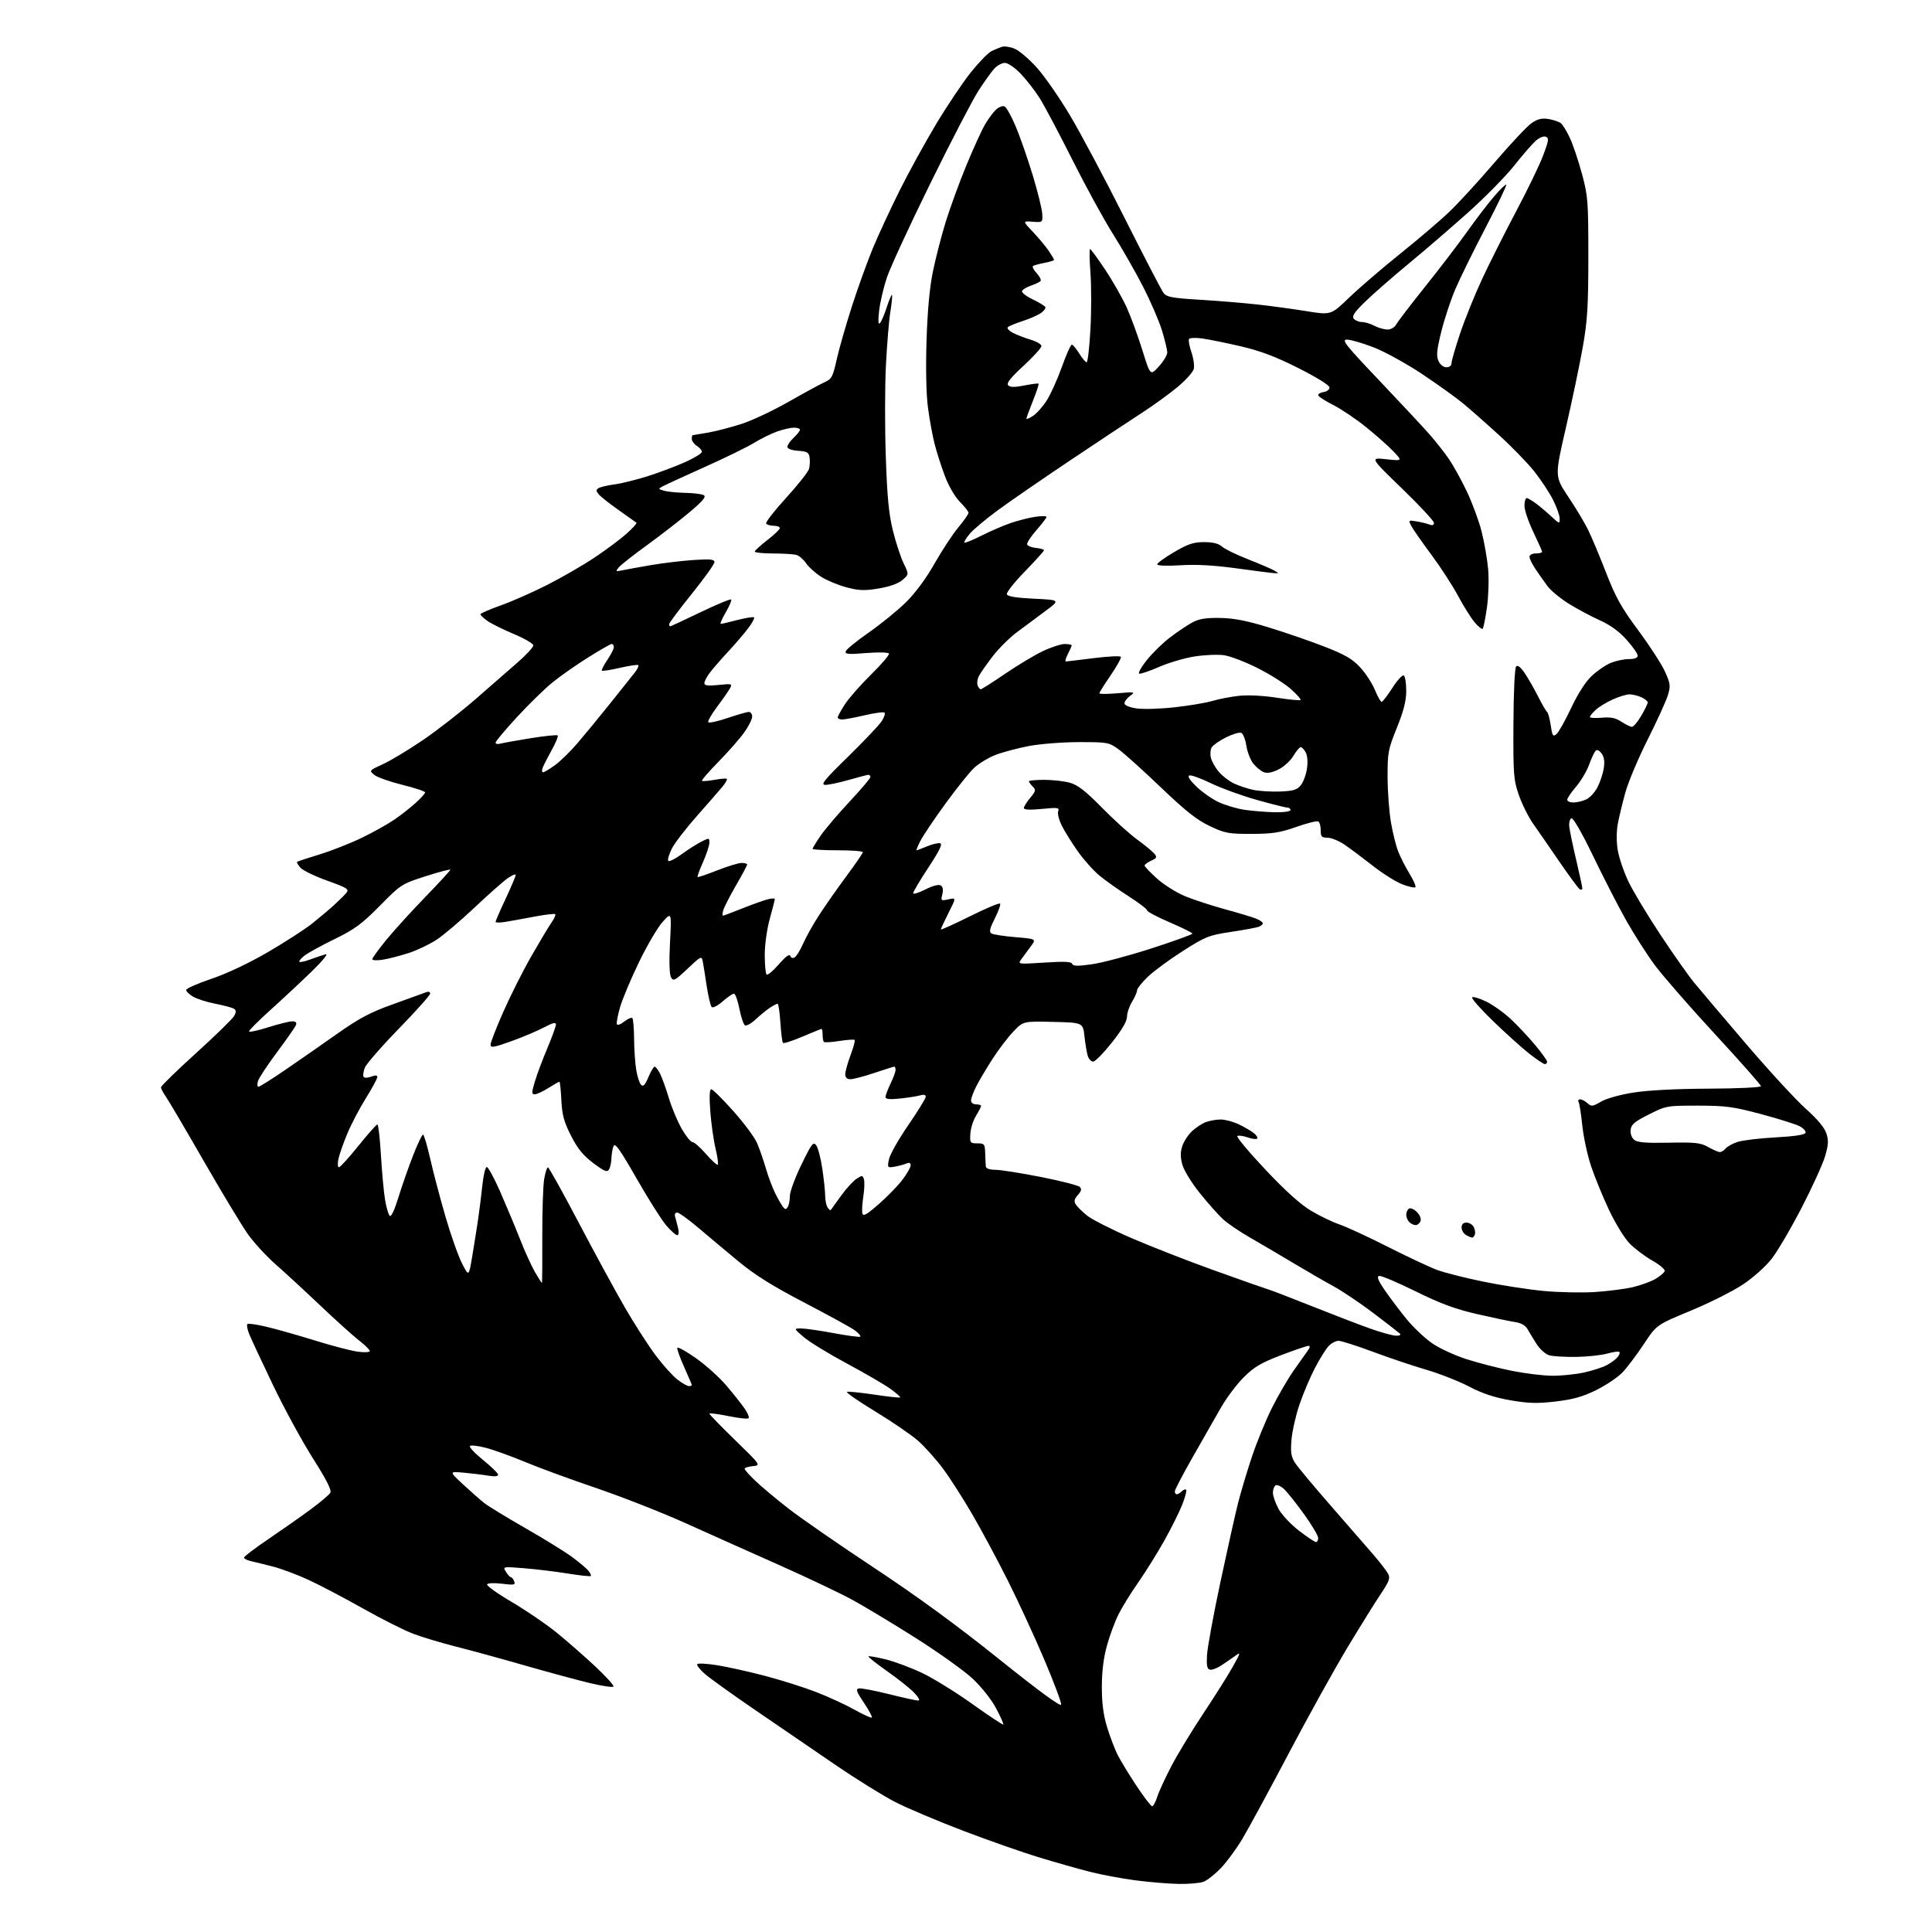 <?xml version="1.0" encoding="UTF-8" standalone="no"?>
<svg 
  version="1.1" 
  xmlns="http://www.w3.org/2000/svg" 
  xmlns:xlink="http://www.w3.org/1999/xlink" 
  xmlns:svg="http://www.w3.org/2000/svg"
  xmlns:rdf="http://www.w3.org/1999/02/22-rdf-syntax-ns#"
  xmlns:cc="http://creativecommons.org/ns#"
  xmlns:dc="http://purl.org/dc/elements/1.1/"
  viewBox="0 0 768 768"
  width="768"
  height="768"
>
<style>svg {background-color: white; }</style>"
<path stroke="none" fill="black" fill-rule="evenodd" d="M468.68,748.89C464.73,748.83 457.00,748.19 451.50,747.48C446.00,746.77 437.75,745.22 433.17,744.05C428.59,742.88 419.59,740.33 413.17,738.38C406.75,736.44 393.18,731.68 383.00,727.81C372.82,723.94 360.61,718.77 355.85,716.33C351.09,713.89 340.29,707.17 331.85,701.40C323.41,695.62 309.18,685.90 300.23,679.79C291.29,673.68 282.29,667.22 280.23,665.44C278.18,663.66 276.81,661.88 277.18,661.50C277.56,661.11 281.16,661.33 285.18,661.97C289.21,662.62 297.67,664.50 303.98,666.15C310.30,667.80 319.44,670.69 324.29,672.56C329.15,674.43 336.04,677.60 339.61,679.60C343.18,681.60 346.32,683.02 346.58,682.76C346.84,682.49 345.42,679.85 343.42,676.89C340.48,672.52 340.10,671.44 341.40,671.18C342.29,671.00 347.64,672.01 353.29,673.43C358.95,674.84 364.21,676.00 364.98,676.00C365.84,676.00 365.25,674.83 363.44,672.92C361.82,671.22 356.97,667.36 352.67,664.34C348.36,661.31 345.01,658.66 345.23,658.44C345.45,658.22 348.52,658.75 352.06,659.62C355.60,660.49 362.14,662.93 366.59,665.05C371.04,667.17 380.02,672.72 386.56,677.40C393.09,682.07 398.61,685.72 398.82,685.52C399.02,685.31 397.73,682.40 395.94,679.04C394.04,675.47 390.13,670.56 386.55,667.22C383.17,664.07 373.00,656.82 363.95,651.09C354.90,645.36 343.54,638.53 338.70,635.89C333.86,633.26 320.81,627.06 309.70,622.12C298.59,617.18 281.85,609.69 272.50,605.47C263.15,601.26 247.18,594.99 237.00,591.53C226.82,588.07 214.06,583.39 208.64,581.12C203.22,578.86 196.25,576.34 193.16,575.54C190.06,574.73 187.20,574.40 186.80,574.80C186.40,575.20 188.75,577.71 192.03,580.36C195.32,583.02 198.00,585.66 198.00,586.23C198.00,586.87 196.58,587.02 194.25,586.62C192.19,586.27 187.80,585.73 184.50,585.43C178.50,584.87 178.50,584.87 184.00,590.00C187.03,592.81 190.85,596.18 192.50,597.48C194.15,598.77 201.52,603.27 208.88,607.48C216.23,611.68 224.56,616.83 227.38,618.91C230.20,620.99 233.13,623.45 233.89,624.37C234.66,625.29 235.09,626.24 234.85,626.48C234.61,626.72 230.52,626.29 225.76,625.51C221.00,624.74 213.21,623.80 208.45,623.41C199.80,622.71 199.80,622.71 201.14,624.85C201.88,626.03 202.77,627.00 203.13,627.00C203.49,627.00 204.07,627.73 204.41,628.62C204.95,630.03 204.35,630.15 199.61,629.56C196.58,629.18 193.94,629.29 193.62,629.80C193.31,630.30 197.70,633.45 203.37,636.78C209.04,640.12 217.01,645.55 221.09,648.84C225.16,652.14 232.10,658.20 236.50,662.31C240.90,666.42 244.21,670.08 243.85,670.45C243.50,670.82 239.34,670.21 234.61,669.08C229.89,667.96 218.25,664.81 208.76,662.09C199.27,659.36 186.86,655.96 181.18,654.53C175.50,653.10 167.91,650.82 164.30,649.46C160.69,648.10 151.66,643.56 144.23,639.36C136.79,635.17 127.06,630.06 122.61,628.01C118.15,625.96 111.80,623.58 108.50,622.73C105.20,621.89 101.26,620.91 99.75,620.58C98.24,620.24 97.00,619.60 97.00,619.16C97.00,618.72 101.39,615.39 106.75,611.77C112.11,608.14 119.65,602.85 123.50,600.00C127.35,597.16 130.87,594.18 131.32,593.38C131.89,592.37 129.75,588.14 124.39,579.71C120.12,572.99 112.96,559.85 108.48,550.50C103.99,541.15 99.74,532.02 99.03,530.22C98.31,528.41 98.00,526.66 98.34,526.33C98.68,525.99 102.22,526.51 106.22,527.48C110.23,528.44 118.90,530.91 125.50,532.96C132.10,535.01 139.64,536.97 142.25,537.32C144.86,537.67 147.00,537.56 147.00,537.06C147.00,536.57 145.09,534.68 142.75,532.87C140.41,531.06 133.50,524.83 127.39,519.04C121.28,513.24 113.29,505.87 109.63,502.66C105.97,499.45 101.00,494.05 98.58,490.66C96.17,487.27 88.25,474.15 80.98,461.50C73.71,448.85 66.92,437.31 65.88,435.85C64.85,434.39 64.00,432.75 64.00,432.22C64.00,431.69 70.29,425.55 77.99,418.58C85.68,411.61 92.48,404.98 93.09,403.83C93.94,402.25 93.90,401.56 92.96,400.97C92.27,400.55 88.96,399.66 85.61,399.01C82.25,398.35 78.26,397.08 76.75,396.19C75.24,395.30 74.00,394.10 74.00,393.53C74.00,392.95 78.56,390.94 84.13,389.06C90.33,386.96 99.03,382.84 106.59,378.43C113.37,374.47 121.24,369.38 124.08,367.13C126.91,364.87 130.87,361.53 132.87,359.71C134.86,357.89 137.07,355.69 137.76,354.84C138.85,353.48 137.87,352.87 130.13,350.10C125.24,348.35 120.44,346.04 119.46,344.95C118.48,343.87 117.86,342.82 118.09,342.61C118.32,342.40 122.33,341.07 127.00,339.65C131.68,338.23 139.24,335.26 143.81,333.04C148.38,330.83 154.21,327.57 156.77,325.81C159.33,324.05 163.13,321.07 165.21,319.19C167.29,317.31 169.00,315.42 169.00,315.00C169.00,314.57 164.93,313.22 159.96,311.99C154.99,310.76 149.96,308.98 148.79,308.03C146.68,306.32 146.71,306.28 152.31,303.72C155.41,302.30 162.58,297.97 168.23,294.11C173.88,290.25 183.22,282.98 189.00,277.95C194.78,272.91 202.31,266.34 205.75,263.33C209.19,260.33 212.00,257.29 212.00,256.57C212.00,255.86 208.51,253.81 204.25,252.03C199.99,250.24 195.26,247.89 193.75,246.82C192.24,245.74 191.00,244.56 191.00,244.18C191.00,243.81 194.61,242.23 199.03,240.67C203.44,239.11 211.76,235.44 217.51,232.52C223.27,229.59 231.71,224.72 236.26,221.69C240.82,218.66 246.56,214.38 249.02,212.19C251.48,209.99 253.28,208.01 253.00,207.79C252.72,207.56 249.55,205.31 245.95,202.78C242.34,200.25 238.77,197.43 238.01,196.51C236.88,195.15 236.86,194.70 237.94,194.04C238.66,193.59 241.49,192.93 244.23,192.56C246.96,192.20 252.87,190.75 257.35,189.33C261.83,187.92 268.54,185.40 272.25,183.75C275.96,182.09 279.00,180.23 279.00,179.61C279.00,178.99 278.10,177.92 277.00,177.23C275.90,176.55 275.00,175.31 275.00,174.49C275.00,173.67 275.14,173.00 275.32,173.00C275.49,173.00 278.30,172.53 281.57,171.95C284.83,171.37 290.88,169.79 295.00,168.44C299.12,167.09 307.51,163.13 313.63,159.63C319.74,156.14 326.13,152.67 327.82,151.92C330.58,150.70 331.07,149.79 332.57,143.03C333.48,138.89 336.21,129.36 338.62,121.85C341.04,114.35 344.83,103.83 347.05,98.49C349.28,93.15 354.05,82.87 357.66,75.64C361.27,68.41 367.82,56.51 372.21,49.18C376.61,41.86 382.82,32.62 386.01,28.65C389.20,24.69 392.86,20.93 394.15,20.31C395.44,19.69 397.31,18.92 398.31,18.60C399.30,18.28 401.57,18.63 403.35,19.37C405.13,20.11 409.07,23.47 412.10,26.82C415.14,30.18 421.09,38.73 425.32,45.83C429.56,52.93 439.33,71.28 447.03,86.62C454.74,101.95 461.71,115.37 462.51,116.43C463.77,118.08 465.86,118.48 476.74,119.14C483.76,119.56 494.00,120.40 499.50,121.00C505.00,121.60 513.90,122.81 519.28,123.68C529.07,125.27 529.07,125.27 536.28,118.33C540.25,114.51 549.31,106.72 556.41,101.02C563.51,95.32 572.29,87.85 575.91,84.41C579.54,80.98 587.67,72.12 594.00,64.73C600.33,57.33 606.96,50.26 608.75,49.01C611.25,47.27 612.84,46.87 615.59,47.32C617.56,47.64 619.77,48.40 620.50,49.00C621.23,49.61 622.82,52.21 624.03,54.79C625.25,57.37 627.40,63.76 628.82,68.99C631.24,77.95 631.39,79.86 631.39,102.00C631.38,121.81 631.03,127.47 629.17,138.03C627.95,144.92 624.94,159.29 622.48,169.97C618.01,189.38 618.01,189.38 623.39,197.44C626.35,201.87 629.89,207.75 631.24,210.50C632.60,213.25 635.82,220.91 638.39,227.53C642.23,237.42 644.51,241.52 651.19,250.51C655.66,256.53 660.43,263.88 661.79,266.84C664.01,271.71 664.13,272.62 663.03,276.29C662.36,278.53 658.75,286.47 655.00,293.93C651.25,301.39 647.25,310.88 646.11,315.01C644.96,319.15 643.61,324.76 643.10,327.48C642.55,330.44 642.53,334.64 643.07,337.91C643.56,340.91 645.48,346.55 647.33,350.44C649.19,354.32 654.89,363.80 659.99,371.50C665.09,379.20 671.11,387.75 673.36,390.50C675.60,393.25 684.95,404.27 694.12,415.00C703.29,425.73 713.96,437.31 717.82,440.74C722.35,444.77 725.25,448.22 725.99,450.48C726.93,453.31 726.84,455.05 725.52,459.56C724.63,462.64 720.43,471.87 716.19,480.07C711.95,488.28 706.57,497.44 704.24,500.42C701.84,503.49 696.87,507.93 692.78,510.64C688.81,513.28 679.48,517.96 672.03,521.05C658.50,526.65 658.50,526.65 653.37,534.41C650.54,538.67 646.72,543.73 644.87,545.65C643.02,547.56 638.35,550.68 634.50,552.59C629.19,555.21 625.31,556.30 618.45,557.11C611.14,557.97 607.69,557.88 600.45,556.64C594.09,555.54 589.33,553.97 584.00,551.19C579.88,549.04 572.23,546.03 567.00,544.50C561.77,542.98 552.23,539.77 545.79,537.37C539.35,534.96 533.18,533.00 532.08,533.00C530.98,533.00 529.19,533.96 528.10,535.13C527.01,536.30 524.56,540.24 522.67,543.88C520.78,547.52 518.03,554.00 516.57,558.29C515.11,562.57 513.68,568.87 513.39,572.29C512.97,577.33 513.23,579.07 514.80,581.50C515.86,583.15 522.23,590.80 528.97,598.50C535.70,606.20 543.33,614.98 545.94,618.00C548.54,621.02 551.17,624.43 551.78,625.58C552.71,627.33 552.26,628.57 548.90,633.58C546.71,636.83 540.72,646.48 535.58,655.00C530.45,663.52 519.97,682.42 512.29,697.00C504.60,711.58 496.33,726.82 493.91,730.89C491.48,734.95 487.60,740.24 485.27,742.65C482.95,745.06 479.88,747.48 478.46,748.02C477.03,748.56 472.64,748.95 468.68,748.89zM457.99,718.00C458.46,718.00 459.38,716.31 460.03,714.25C460.68,712.19 463.22,706.67 465.67,702.00C468.11,697.33 473.85,687.88 478.43,681.00C483.00,674.12 488.24,665.80 490.08,662.50C493.25,656.81 493.29,656.59 490.96,658.27C489.61,659.25 487.15,660.94 485.50,662.03C483.85,663.13 481.82,663.89 481.00,663.72C479.84,663.50 479.57,662.19 479.80,657.96C479.97,654.96 482.36,641.92 485.11,629.00C487.87,616.08 491.03,601.92 492.13,597.54C493.24,593.17 495.73,584.84 497.67,579.04C499.61,573.24 503.19,564.52 505.62,559.66C508.06,554.79 511.95,548.10 514.28,544.78C516.60,541.46 519.12,537.90 519.87,536.87C520.79,535.62 520.87,535.00 520.11,535.00C519.49,535.00 514.60,536.67 509.24,538.71C501.30,541.74 498.56,543.36 494.44,547.46C491.65,550.23 487.57,555.65 485.37,559.50C483.17,563.35 478.14,572.17 474.18,579.11C470.23,586.04 467.00,592.23 467.00,592.86C467.00,593.49 467.36,594.00 467.80,594.00C468.24,594.00 469.13,593.47 469.78,592.82C470.43,592.17 471.22,591.88 471.52,592.19C471.82,592.49 471.12,595.16 469.96,598.12C468.79,601.08 465.57,607.55 462.79,612.50C460.01,617.45 455.38,624.88 452.50,629.00C449.61,633.12 446.08,638.82 444.66,641.66C443.23,644.50 441.14,650.12 440.03,654.14C438.67,659.04 438.00,664.49 438.00,670.62C438.00,677.12 438.61,681.78 440.11,686.64C441.27,690.42 443.13,695.30 444.23,697.50C445.33,699.70 448.68,705.21 451.68,709.75C454.67,714.29 457.51,718.00 457.99,718.00zM421.81,677.61C421.98,676.81 418.93,668.67 415.04,659.53C411.15,650.38 404.64,636.29 400.58,628.20C396.52,620.12 390.22,608.38 386.59,602.12C382.96,595.86 377.70,587.64 374.89,583.85C372.08,580.07 367.58,575.04 364.89,572.68C362.20,570.33 354.51,565.07 347.81,561.01C341.12,556.95 336.11,553.46 336.69,553.27C337.26,553.08 342.18,553.58 347.60,554.39C353.03,555.20 357.63,555.70 357.83,555.50C358.03,555.31 356.31,553.79 354.02,552.13C351.73,550.47 343.93,545.93 336.68,542.04C329.43,538.15 321.70,533.42 319.50,531.52C315.50,528.08 315.50,528.08 318.50,528.08C320.15,528.09 326.00,528.93 331.50,529.96C337.00,530.98 341.72,531.61 341.99,531.34C342.25,531.08 341.35,530.01 339.99,528.96C338.62,527.91 329.62,522.95 320.00,517.94C307.06,511.20 300.16,506.89 293.50,501.38C288.55,497.28 281.35,491.25 277.50,487.98C273.65,484.71 269.91,482.02 269.18,482.01C268.39,482.01 268.07,482.70 268.39,483.75C268.67,484.71 269.20,486.74 269.56,488.25C269.95,489.90 269.80,491.00 269.19,491.00C268.62,491.00 266.65,489.24 264.81,487.09C262.97,484.94 257.67,476.55 253.04,468.45C246.42,456.88 244.46,454.13 243.88,455.61C243.47,456.65 243.10,458.85 243.05,460.50C243.01,462.15 242.56,464.14 242.06,464.93C241.33,466.09 240.14,465.59 235.80,462.31C231.77,459.27 229.57,456.57 226.98,451.45C224.18,445.95 223.45,443.24 223.15,437.32C222.95,433.30 222.60,430.00 222.37,430.00C222.15,430.00 220.18,431.12 218.00,432.50C215.82,433.88 213.38,435.00 212.57,435.00C211.29,435.00 211.29,434.37 212.61,429.96C213.43,427.18 215.65,421.23 217.55,416.74C219.45,412.24 221.00,407.96 221.00,407.22C221.00,406.26 219.64,406.60 216.25,408.41C213.64,409.80 207.79,412.27 203.25,413.90C196.28,416.40 195.00,416.61 195.00,415.27C195.00,414.39 197.31,408.46 200.13,402.09C202.95,395.71 207.96,385.77 211.27,380.00C214.58,374.23 218.17,368.24 219.25,366.69C220.33,365.15 221.00,363.66 220.72,363.39C220.45,363.12 216.69,363.57 212.36,364.39C208.04,365.21 202.81,366.15 200.75,366.49C198.69,366.82 197.00,366.80 197.00,366.44C197.00,366.09 198.80,361.95 201.00,357.26C203.20,352.56 205.00,348.30 205.00,347.79C205.00,347.28 203.54,347.90 201.75,349.16C199.96,350.42 194.02,355.68 188.55,360.85C183.08,366.01 176.33,371.73 173.55,373.56C170.77,375.38 165.80,377.75 162.50,378.83C159.20,379.91 154.59,381.10 152.25,381.48C149.91,381.87 148.00,381.78 148.00,381.28C148.00,380.79 150.57,377.26 153.71,373.44C156.85,369.63 163.82,361.96 169.21,356.41C174.59,350.86 179.00,346.06 179.00,345.75C179.00,345.43 174.61,346.58 169.25,348.30C159.64,351.39 159.37,351.56 150.99,360.06C143.81,367.33 140.99,369.41 132.99,373.31C127.77,375.85 122.38,378.82 121.01,379.90C119.65,380.98 118.75,382.08 119.01,382.34C119.28,382.61 121.30,382.16 123.50,381.34C125.70,380.53 128.40,379.63 129.50,379.33C130.62,379.03 128.16,382.04 123.93,386.15C119.77,390.19 112.46,397.02 107.68,401.32C102.91,405.62 99.00,409.51 99.00,409.96C99.00,410.42 102.39,409.71 106.54,408.39C110.68,407.08 115.01,406.00 116.15,406.00C117.55,406.00 118.03,406.47 117.65,407.47C117.34,408.27 113.97,413.11 110.16,418.22C106.35,423.32 102.92,428.51 102.55,429.75C102.17,430.99 102.26,432.00 102.74,432.00C103.22,432.00 108.09,428.94 113.56,425.19C119.02,421.45 128.34,414.97 134.26,410.79C142.90,404.70 147.25,402.40 156.26,399.19C162.44,396.98 168.29,394.86 169.25,394.48C170.31,394.06 171.00,394.24 171.00,394.95C171.00,395.60 165.38,401.89 158.52,408.94C151.66,415.99 145.58,422.97 145.01,424.46C144.45,425.95 144.23,427.56 144.53,428.05C144.84,428.54 146.13,428.52 147.54,427.99C149.22,427.35 150.00,427.39 150.00,428.14C150.00,428.74 147.94,432.54 145.42,436.58C142.90,440.63 139.57,446.99 138.02,450.72C136.47,454.45 134.90,458.96 134.52,460.75C134.15,462.54 134.24,464.00 134.74,464.00C135.23,464.00 138.71,460.17 142.47,455.50C146.23,450.82 149.62,447.00 150.01,447.00C150.40,447.00 151.03,452.43 151.42,459.07C151.81,465.72 152.54,473.67 153.04,476.75C153.54,479.83 154.38,482.78 154.90,483.30C155.49,483.89 156.80,481.11 158.41,475.87C159.83,471.27 162.45,463.79 164.23,459.25C166.01,454.71 167.77,451.00 168.15,451.00C168.53,451.00 169.83,455.39 171.05,460.75C172.26,466.11 175.00,476.48 177.13,483.79C179.26,491.10 182.21,499.42 183.69,502.29C186.36,507.50 186.36,507.50 187.70,499.50C188.44,495.10 189.48,488.57 190.01,485.00C190.55,481.43 191.32,475.22 191.74,471.22C192.16,467.21 192.95,463.92 193.50,463.90C194.05,463.88 196.44,468.28 198.82,473.68C201.19,479.08 204.73,487.55 206.68,492.50C208.62,497.45 211.34,503.41 212.70,505.75C214.07,508.09 215.29,510.00 215.41,510.00C215.54,510.00 215.61,501.79 215.57,491.75C215.53,481.71 215.87,471.36 216.31,468.75C216.76,466.14 217.43,464.01 217.81,464.03C218.19,464.04 223.64,473.83 229.92,485.78C236.20,497.72 244.45,512.90 248.26,519.50C252.07,526.10 257.61,534.73 260.56,538.67C263.51,542.62 267.45,547.01 269.31,548.42C271.17,549.84 273.21,551.00 273.84,551.00C274.48,551.00 275.00,550.82 275.00,550.59C275.00,550.37 273.64,547.15 271.97,543.43C270.30,539.72 269.07,536.28 269.24,535.79C269.40,535.30 272.70,537.12 276.57,539.84C280.44,542.55 285.86,547.42 288.62,550.64C291.37,553.86 294.66,557.99 295.92,559.81C297.19,561.63 297.92,563.41 297.57,563.77C297.21,564.13 293.56,563.74 289.46,562.90C285.36,562.07 281.99,561.64 281.99,561.94C281.98,562.25 286.59,567.00 292.24,572.49C302.50,582.49 302.50,582.49 299.25,582.81C297.46,582.98 296.00,583.45 296.00,583.86C296.00,584.26 297.91,586.42 300.25,588.65C302.59,590.89 308.55,595.88 313.50,599.73C318.45,603.58 333.75,614.17 347.50,623.25C364.36,634.39 380.48,646.16 397.00,659.41C412.85,672.13 421.61,678.55 421.81,677.61zM523.12,613.00C523.60,613.00 524.00,612.26 524.00,611.36C524.00,610.46 521.48,606.22 518.39,601.93C515.31,597.65 511.74,593.16 510.47,591.97C509.19,590.77 507.66,590.09 507.07,590.45C506.48,590.82 506.00,592.15 506.00,593.40C506.00,594.66 507.01,597.55 508.25,599.82C509.49,602.10 513.14,606.00 516.37,608.48C519.60,610.97 522.64,613.00 523.12,613.00zM617.00,546.88C620.58,546.91 626.20,546.35 629.50,545.63C632.80,544.92 636.88,543.61 638.57,542.73C640.26,541.85 642.24,540.42 642.97,539.54C643.69,538.67 644.04,537.71 643.74,537.41C643.45,537.11 641.24,537.41 638.85,538.08C636.46,538.74 630.90,539.33 626.50,539.39C622.10,539.45 617.31,539.16 615.85,538.75C614.40,538.35 612.15,536.35 610.85,534.32C609.56,532.29 607.92,529.60 607.21,528.35C606.36,526.85 604.67,525.89 602.21,525.53C600.17,525.23 593.37,523.80 587.10,522.36C578.44,520.36 572.60,518.20 562.71,513.32C555.56,509.79 549.06,507.04 548.26,507.20C547.18,507.42 547.77,508.92 550.56,513.00C552.63,516.02 556.54,521.20 559.25,524.50C561.97,527.80 566.56,532.11 569.46,534.09C572.35,536.06 578.52,538.89 583.16,540.36C587.81,541.84 595.86,543.90 601.05,544.94C606.25,545.98 613.42,546.85 617.00,546.88zM554.95,530.96C556.42,530.98 557.02,530.65 556.45,530.11C555.93,529.62 551.25,526.00 546.07,522.06C540.88,518.12 533.68,513.28 530.07,511.30C526.45,509.33 519.23,505.14 514.00,502.01C508.77,498.87 501.12,494.37 497.00,492.02C492.88,489.66 487.98,486.33 486.12,484.62C484.26,482.90 480.11,478.23 476.90,474.22C473.65,470.17 470.58,465.16 469.98,462.91C469.20,460.01 469.19,457.94 469.97,455.60C470.56,453.80 472.27,451.16 473.77,449.73C475.27,448.30 477.77,446.65 479.32,446.06C480.86,445.48 483.56,445.01 485.32,445.02C487.07,445.03 490.30,445.91 492.50,446.97C494.70,448.02 497.37,449.59 498.43,450.43C499.49,451.28 500.07,452.26 499.73,452.61C499.38,452.95 497.68,452.73 495.94,452.13C494.19,451.52 492.36,451.28 491.87,451.58C491.37,451.89 496.36,457.87 502.95,464.87C511.04,473.46 516.98,478.81 521.22,481.33C524.67,483.38 529.75,485.82 532.50,486.75C535.25,487.68 543.89,491.68 551.69,495.63C559.50,499.58 568.27,503.70 571.19,504.79C574.11,505.88 582.32,507.97 589.44,509.43C596.56,510.90 607.36,512.57 613.44,513.16C619.52,513.74 628.77,513.94 634.00,513.60C639.23,513.26 646.04,512.38 649.14,511.65C652.24,510.91 656.25,509.45 658.06,508.40C659.86,507.34 661.52,505.94 661.74,505.29C661.96,504.63 659.74,502.74 656.81,501.09C653.88,499.44 649.83,496.38 647.79,494.29C645.76,492.21 642.08,486.23 639.62,481.00C637.15,475.77 633.94,467.94 632.49,463.59C631.03,459.24 629.46,451.93 628.98,447.35C628.51,442.76 627.84,438.56 627.50,438.00C627.16,437.45 627.44,437.00 628.11,437.00C628.79,437.00 630.11,437.69 631.05,438.54C632.59,439.94 633.09,439.88 636.39,437.94C638.47,436.70 643.96,435.16 649.26,434.32C655.04,433.40 666.27,432.81 679.25,432.76C690.83,432.71 700.00,432.27 700.00,431.77C700.00,431.27 691.82,422.01 681.82,411.18C671.82,400.36 661.04,387.99 657.85,383.71C654.67,379.42 649.50,371.34 646.37,365.76C643.23,360.18 637.34,348.70 633.27,340.25C628.90,331.19 625.38,325.04 624.68,325.28C624.03,325.50 623.64,326.98 623.81,328.59C623.98,330.19 625.22,336.15 626.56,341.83C627.90,347.51 629.00,352.60 629.00,353.14C629.00,353.68 628.54,353.83 627.97,353.48C627.40,353.13 623.81,348.27 619.98,342.67C616.14,337.08 611.44,330.26 609.51,327.53C607.59,324.80 605.00,319.62 603.76,316.03C601.67,309.98 601.51,307.90 601.61,287.69C601.67,274.93 602.13,265.47 602.70,264.90C603.34,264.26 604.56,265.25 606.22,267.76C607.62,269.87 610.00,274.05 611.51,277.05C613.03,280.05 614.59,282.73 614.99,283.00C615.39,283.27 616.04,285.67 616.43,288.31C617.06,292.55 617.33,292.97 618.72,291.82C619.58,291.10 622.19,286.46 624.52,281.51C627.11,275.98 630.24,271.07 632.62,268.80C634.76,266.76 638.17,264.40 640.22,263.55C642.26,262.70 645.53,262.00 647.47,262.00C649.82,262.00 651.00,261.53 651.00,260.61C651.00,259.84 649.00,256.99 646.55,254.27C643.56,250.94 640.03,248.39 635.80,246.50C632.34,244.95 626.79,241.98 623.48,239.90C620.17,237.81 616.44,234.73 615.20,233.05C613.95,231.37 611.82,228.36 610.47,226.36C609.11,224.36 608.00,222.11 608.00,221.36C608.00,220.58 609.06,220.00 610.50,220.00C611.88,220.00 613.00,219.71 613.00,219.35C613.00,219.00 611.42,215.44 609.50,211.43C607.58,207.43 606.00,202.77 606.00,201.08C606.00,199.39 606.39,198.00 606.87,198.00C607.34,198.00 609.03,198.98 610.62,200.17C612.20,201.36 614.96,203.70 616.75,205.36C619.87,208.27 620.00,208.30 620.00,206.16C620.00,204.94 618.82,201.59 617.37,198.72C615.92,195.85 612.57,190.76 609.91,187.41C607.26,184.07 600.91,177.52 595.79,172.87C590.68,168.21 584.25,162.55 581.50,160.28C578.75,158.01 571.43,152.77 565.24,148.64C559.05,144.52 550.40,139.76 546.02,138.07C541.65,136.38 536.89,135.00 535.45,135.00C533.15,135.00 534.71,136.98 548.28,151.25C556.77,160.19 565.76,169.82 568.25,172.66C570.74,175.50 574.20,179.88 575.93,182.40C577.66,184.92 580.86,190.70 583.03,195.24C585.20,199.78 587.87,206.99 588.95,211.25C590.03,215.51 591.21,222.26 591.56,226.25C591.91,230.24 591.70,237.07 591.09,241.43C590.47,245.79 589.71,249.62 589.39,249.93C589.07,250.24 587.61,249.07 586.15,247.33C584.69,245.59 581.74,240.87 579.58,236.83C577.43,232.80 572.66,225.45 568.98,220.50C565.30,215.55 561.72,210.42 561.03,209.10C559.80,206.76 559.85,206.71 563.13,207.27C564.99,207.58 567.29,208.14 568.25,208.52C569.39,208.97 570.01,208.74 570.02,207.86C570.03,207.11 564.31,200.95 557.30,194.18C544.55,181.85 544.55,181.85 551.03,182.55C557.50,183.25 557.50,183.25 554.00,179.53C552.08,177.49 547.19,173.14 543.14,169.87C539.09,166.59 533.13,162.58 529.89,160.94C526.65,159.31 524.00,157.56 524.00,157.06C524.00,156.55 525.01,156.00 526.25,155.82C527.49,155.64 528.50,154.84 528.50,154.03C528.50,153.15 523.53,150.06 516.17,146.35C507.04,141.75 501.08,139.49 493.17,137.65C487.30,136.29 480.40,134.89 477.84,134.54C475.27,134.19 472.94,134.29 472.64,134.77C472.35,135.25 472.79,137.60 473.61,140.01C474.44,142.41 474.86,145.41 474.55,146.66C474.23,147.92 471.31,151.17 468.05,153.88C464.79,156.60 458.40,161.22 453.85,164.16C449.30,167.10 436.57,175.54 425.54,182.92C414.52,190.30 401.59,199.21 396.81,202.71C392.02,206.21 386.94,210.47 385.52,212.16C384.09,213.86 383.12,215.45 383.36,215.69C383.60,215.93 386.65,214.69 390.14,212.93C393.64,211.17 398.84,208.92 401.71,207.93C404.58,206.94 408.97,205.83 411.46,205.45C413.96,205.08 416.00,205.09 416.00,205.48C416.00,205.87 414.19,208.25 411.97,210.77C409.76,213.28 408.11,215.83 408.30,216.42C408.49,217.01 410.08,217.64 411.83,217.81C413.57,217.99 415.00,218.40 415.00,218.74C415.00,219.08 411.58,222.87 407.41,227.16C403.23,231.45 400.01,235.53 400.24,236.23C400.53,237.10 403.90,237.66 411.08,238.00C421.50,238.50 421.50,238.50 415.50,242.94C412.20,245.38 407.10,249.18 404.16,251.38C401.23,253.58 396.91,257.88 394.57,260.94C392.22,264.00 389.79,267.48 389.16,268.68C388.52,269.88 388.28,271.56 388.61,272.43C388.94,273.29 389.51,274.00 389.87,274.00C390.22,274.00 394.56,271.24 399.51,267.86C404.45,264.48 411.20,260.43 414.50,258.86C417.80,257.29 421.74,256.00 423.25,256.00C424.76,256.00 426.00,256.25 426.00,256.55C426.00,256.85 425.31,258.43 424.47,260.05C423.64,261.67 423.30,262.98 423.72,262.95C424.15,262.93 429.13,262.33 434.79,261.62C440.46,260.91 445.30,260.67 445.56,261.09C445.81,261.50 443.99,264.81 441.51,268.43C439.03,272.05 437.00,275.29 437.00,275.61C437.00,275.94 440.26,275.92 444.25,275.58C451.15,274.99 451.39,275.04 449.25,276.60C448.01,277.50 447.00,278.84 447.00,279.56C447.00,280.36 448.85,281.16 451.75,281.60C454.36,282.00 461.23,281.80 467.00,281.15C472.77,280.51 479.52,279.37 482.00,278.62C484.48,277.87 489.20,276.96 492.50,276.60C496.05,276.22 502.17,276.52 507.50,277.34C512.45,278.11 516.73,278.52 517.00,278.27C517.27,278.01 515.52,276.04 513.10,273.88C510.68,271.73 504.73,267.98 499.88,265.55C495.03,263.12 489.07,260.83 486.65,260.47C484.22,260.11 478.96,260.32 474.96,260.94C470.96,261.56 464.58,263.43 460.78,265.10C456.98,266.76 453.42,267.97 452.86,267.79C452.31,267.60 453.67,265.16 455.90,262.37C458.13,259.57 462.32,255.49 465.23,253.29C468.13,251.10 472.08,248.45 474.01,247.41C476.63,245.99 479.37,245.55 485.00,245.65C490.55,245.74 495.62,246.73 504.50,249.46C511.10,251.49 521.07,254.93 526.66,257.11C534.72,260.26 537.62,261.95 540.71,265.31C542.86,267.63 545.48,271.66 546.55,274.26C547.62,276.86 548.82,278.99 549.22,279.00C549.61,279.00 551.54,276.50 553.49,273.45C555.44,270.40 557.48,268.18 558.02,268.51C558.56,268.84 559.00,271.58 559.00,274.60C559.00,278.60 558.00,282.55 555.28,289.29C551.79,297.93 551.56,299.15 551.59,309.00C551.61,314.77 552.22,322.88 552.94,327.00C553.65,331.12 554.95,336.30 555.81,338.50C556.67,340.70 558.69,344.66 560.30,347.30C561.92,349.94 562.97,352.37 562.64,352.69C562.31,353.02 559.98,352.50 557.45,351.53C554.92,350.57 549.62,347.24 545.68,344.14C541.73,341.04 536.68,337.26 534.45,335.75C532.22,334.24 529.18,333.00 527.70,333.00C525.38,333.00 525.00,332.59 525.00,330.06C525.00,328.44 524.58,326.86 524.06,326.54C523.55,326.22 519.61,327.20 515.31,328.71C508.82,331.00 505.82,331.47 497.50,331.48C488.34,331.50 486.94,331.24 480.86,328.36C475.77,325.94 471.25,322.36 461.46,313.00C454.44,306.28 446.89,299.49 444.70,297.90C440.83,295.09 440.32,295.00 428.96,295.00C422.50,295.00 413.52,295.70 408.99,296.56C404.47,297.42 398.46,299.03 395.63,300.13C392.81,301.24 388.99,303.57 387.15,305.32C385.31,307.07 380.20,313.45 375.80,319.50C371.40,325.55 366.93,332.19 365.88,334.25C364.82,336.31 364.14,338.00 364.36,338.00C364.58,338.00 366.43,337.30 368.48,336.45C370.52,335.59 372.87,335.03 373.69,335.20C374.79,335.42 373.57,337.97 369.10,344.78C365.74,349.88 363.00,354.50 363.00,355.04C363.00,355.59 365.17,354.94 367.82,353.59C370.75,352.11 373.15,351.47 373.95,351.97C374.82,352.51 375.04,353.70 374.59,355.48C373.95,358.07 374.05,358.15 377.02,357.50C380.12,356.81 380.12,356.81 377.06,362.88C375.38,366.21 374.00,369.18 374.00,369.47C374.00,369.75 379.16,367.42 385.46,364.29C391.76,361.15 397.19,358.86 397.53,359.19C397.86,359.53 396.94,362.16 395.48,365.04C393.44,369.07 393.12,370.46 394.10,371.06C394.80,371.50 399.11,372.16 403.67,372.54C411.97,373.23 411.97,373.23 409.73,376.22C408.51,377.86 406.83,380.13 406.02,381.26C404.54,383.32 404.57,383.32 415.18,382.64C423.10,382.12 425.92,382.26 426.22,383.15C426.53,384.08 428.36,384.11 434.06,383.31C438.15,382.73 448.81,379.89 457.75,377.00C466.69,374.11 473.99,371.47 473.98,371.12C473.96,370.78 469.91,368.77 464.98,366.65C460.04,364.53 456.00,362.39 456.00,361.89C456.00,361.39 452.74,358.90 448.75,356.35C444.76,353.80 439.55,350.11 437.16,348.16C434.78,346.21 430.90,341.89 428.54,338.56C426.18,335.23 423.29,330.61 422.13,328.31C420.97,326.00 420.30,323.38 420.64,322.48C421.20,321.03 420.49,320.93 414.14,321.56C409.36,322.03 407.00,321.91 407.00,321.21C407.00,320.63 408.13,318.81 409.52,317.16C411.76,314.49 411.87,314.01 410.52,312.66C409.68,311.82 409.00,310.89 409.00,310.57C409.00,310.26 411.76,310.00 415.13,310.00C418.51,310.00 423.12,310.53 425.38,311.18C428.47,312.06 431.62,314.51 438.00,321.02C442.68,325.79 448.98,331.50 452.00,333.70C455.03,335.90 458.11,338.43 458.85,339.32C460.03,340.74 459.86,341.11 457.60,342.14C456.17,342.79 455.00,343.66 455.00,344.07C455.00,344.48 457.24,346.82 459.97,349.28C462.70,351.74 467.76,354.90 471.22,356.31C474.67,357.72 481.77,360.03 487.00,361.46C492.23,362.88 497.74,364.54 499.25,365.14C500.76,365.75 502.00,366.59 502.00,367.01C502.00,367.44 501.27,368.07 500.37,368.41C499.47,368.76 494.50,369.67 489.32,370.45C480.54,371.77 479.25,372.28 470.20,378.04C464.87,381.43 458.59,386.06 456.25,388.31C453.91,390.57 452.00,392.99 452.00,393.68C452.00,394.38 451.10,396.43 450.00,398.23C448.91,400.03 448.01,402.71 448.00,404.18C448.00,405.96 445.96,409.44 441.99,414.43C438.68,418.60 435.34,422.00 434.56,422.00C433.77,422.00 432.81,420.99 432.41,419.75C432.02,418.51 431.43,415.02 431.10,412.00C430.50,406.50 430.50,406.50 418.63,406.22C406.75,405.93 406.75,405.93 402.77,410.12C400.58,412.42 396.85,417.34 394.47,421.04C392.09,424.75 389.21,429.62 388.07,431.85C386.93,434.09 386.00,436.61 386.00,437.46C386.00,438.33 386.87,439.00 388.00,439.00C389.10,439.00 390.00,439.28 390.00,439.63C390.00,439.98 389.09,441.73 387.98,443.53C386.87,445.32 385.86,448.53 385.73,450.65C385.51,454.31 385.65,454.50 388.50,454.50C391.31,454.50 391.51,454.75 391.63,458.50C391.70,460.70 391.81,463.06 391.88,463.75C391.95,464.50 393.49,465.01 395.75,465.02C397.81,465.03 405.93,466.32 413.80,467.87C421.66,469.42 428.60,471.20 429.22,471.82C430.06,472.66 429.87,473.49 428.47,475.03C427.05,476.61 426.84,477.52 427.62,478.76C428.19,479.67 430.21,481.66 432.10,483.19C433.99,484.72 441.83,488.71 449.52,492.05C457.21,495.38 472.05,501.19 482.50,504.94C492.95,508.70 502.62,512.10 504.00,512.51C505.38,512.91 513.25,515.94 521.50,519.23C529.75,522.52 540.10,526.50 544.50,528.07C548.90,529.64 553.60,530.94 554.95,530.96zM585.17,491.97C584.80,491.95 583.71,491.48 582.75,490.92C581.79,490.36 581.00,489.02 581.00,487.95C581.00,486.68 581.68,486.00 582.96,486.00C584.05,486.00 585.33,486.79 585.83,487.75C586.32,488.71 586.53,490.06 586.28,490.75C586.04,491.44 585.53,491.99 585.17,491.97zM562.73,487.00C562.00,487.00 560.86,486.46 560.20,485.80C559.54,485.14 559.00,483.82 559.00,482.86C559.00,481.90 559.50,480.81 560.10,480.44C560.71,480.06 562.12,480.67 563.24,481.80C564.42,482.98 565.02,484.50 564.67,485.42C564.34,486.29 563.46,487.00 562.73,487.00zM349.21,478.75C352.54,475.86 356.78,471.52 358.63,469.11C360.48,466.69 362.00,464.05 362.00,463.25C362.00,462.24 361.46,462.02 360.25,462.53C359.29,462.95 357.19,463.51 355.60,463.78C352.77,464.26 352.71,464.18 353.36,460.89C353.72,459.02 357.16,452.92 361.01,447.32C364.85,441.72 368.00,436.61 368.00,435.95C368.00,435.19 367.19,435.00 365.75,435.43C364.51,435.79 360.91,436.36 357.75,436.69C353.65,437.11 352.00,436.94 352.00,436.09C352.00,435.44 352.90,433.04 354.00,430.76C355.10,428.49 356.00,426.03 356.00,425.31C356.00,424.59 355.78,424.00 355.52,424.00C355.26,424.00 351.69,425.12 347.59,426.50C343.50,427.88 339.21,429.00 338.07,429.00C336.68,429.00 336.00,428.36 336.00,427.04C336.00,425.96 336.94,422.55 338.10,419.47C339.25,416.38 339.99,413.65 339.73,413.40C339.47,413.14 336.74,413.33 333.65,413.81C330.55,414.30 327.80,414.46 327.51,414.18C327.23,413.90 327.00,412.62 327.00,411.33C327.00,410.05 326.82,409.00 326.60,409.00C326.39,409.00 322.97,410.38 319.00,412.07C315.04,413.75 311.55,414.89 311.25,414.58C310.95,414.28 310.48,410.65 310.22,406.52C309.95,402.38 309.45,399.00 309.09,399.00C308.74,399.00 307.33,399.74 305.97,400.65C304.61,401.56 302.08,403.63 300.34,405.26C298.60,406.89 296.70,407.93 296.13,407.58C295.56,407.23 294.56,404.25 293.91,400.97C293.27,397.69 292.30,395.00 291.75,395.00C291.21,395.00 289.19,396.38 287.26,398.08C285.33,399.77 283.38,400.78 282.91,400.31C282.45,399.85 281.56,396.11 280.93,391.99C280.31,387.87 279.60,383.44 279.35,382.15C278.93,379.92 278.62,380.07 273.34,385.06C268.30,389.83 267.67,390.16 266.74,388.50C266.10,387.36 265.95,382.17 266.34,374.59C266.97,362.50 266.97,362.50 263.38,366.50C261.41,368.70 257.18,375.90 253.99,382.50C250.80,389.10 247.44,397.10 246.52,400.27C245.60,403.44 245.00,406.51 245.20,407.09C245.40,407.69 246.66,407.27 248.14,406.10C249.57,404.98 251.02,404.35 251.37,404.70C251.71,405.05 252.03,408.75 252.06,412.92C252.09,417.09 252.47,422.66 252.91,425.30C253.34,427.94 254.21,430.61 254.84,431.24C255.70,432.10 256.42,431.34 257.74,428.20C258.71,425.90 259.83,424.02 260.22,424.01C260.62,424.00 261.59,425.24 262.36,426.75C263.14,428.26 264.72,432.65 265.88,436.50C267.04,440.35 269.35,445.86 271.01,448.75C272.68,451.64 274.59,454.00 275.27,453.99C275.95,453.99 278.37,456.12 280.65,458.74C282.94,461.36 285.04,463.27 285.33,462.99C285.62,462.71 285.21,459.79 284.43,456.49C283.64,453.20 282.71,446.56 282.35,441.75C281.92,435.96 282.05,433.00 282.74,433.00C283.31,433.00 287.24,436.89 291.48,441.64C295.72,446.39 299.98,452.13 300.95,454.39C301.92,456.65 303.49,461.19 304.45,464.47C305.40,467.75 307.10,472.25 308.21,474.47C309.33,476.69 310.71,479.08 311.28,479.80C312.14,480.86 312.47,480.86 313.15,479.80C313.60,479.08 313.98,477.12 313.98,475.43C313.99,473.74 316.06,468.12 318.59,462.93C322.67,454.55 323.31,453.71 324.47,455.29C325.18,456.26 326.27,460.44 326.88,464.57C327.50,468.70 328.01,473.53 328.02,475.29C328.02,477.06 328.45,479.16 328.96,479.97C329.47,480.78 330.06,481.23 330.26,480.97C330.46,480.71 332.28,478.19 334.31,475.36C336.34,472.54 339.10,469.51 340.44,468.63C342.69,467.15 342.92,467.16 343.42,468.77C343.72,469.72 343.62,472.75 343.20,475.50C342.77,478.25 342.59,481.29 342.79,482.25C343.08,483.67 344.33,482.99 349.21,478.75zM683.63,457.96C684.25,457.98 685.30,457.35 685.96,456.55C686.62,455.75 688.75,454.58 690.69,453.94C692.64,453.29 699.43,452.48 705.78,452.13C713.34,451.72 717.48,451.09 717.73,450.31C717.95,449.65 716.86,448.46 715.31,447.66C713.75,446.86 706.86,444.70 699.99,442.86C689.00,439.92 685.99,439.52 674.97,439.51C662.64,439.50 662.34,439.55 655.47,443.00C649.83,445.83 648.44,446.99 648.20,449.09C648.02,450.60 648.60,452.25 649.60,453.08C650.89,454.15 654.17,454.43 663.40,454.24C673.86,454.03 675.97,454.26 679.00,455.95C680.92,457.03 683.01,457.94 683.63,457.96zM614.09,423.00C613.59,423.00 610.78,421.11 607.84,418.79C604.90,416.48 598.45,410.67 593.50,405.87C588.55,401.08 584.82,396.85 585.20,396.47C585.58,396.08 588.06,396.81 590.70,398.09C593.34,399.36 597.70,402.45 600.40,404.95C603.09,407.45 607.48,412.11 610.15,415.30C612.82,418.49 615.00,421.53 615.00,422.05C615.00,422.57 614.59,423.00 614.09,423.00zM309.57,383.36C312.29,380.23 313.86,379.07 314.16,379.98C314.44,380.82 315.12,381.04 315.92,380.55C316.64,380.10 318.14,377.66 319.25,375.12C320.36,372.58 323.16,367.57 325.46,364.00C327.76,360.43 332.64,353.45 336.31,348.50C339.98,343.55 342.99,339.16 342.99,338.75C343.00,338.34 338.50,338.00 333.00,338.00C327.50,338.00 323.00,337.74 323.00,337.43C323.00,337.12 324.45,334.75 326.22,332.18C327.99,329.61 333.17,323.52 337.72,318.65C342.27,313.78 346.00,309.39 346.00,308.90C346.00,308.40 345.66,308.00 345.25,308.00C344.83,308.00 341.35,308.90 337.50,310.00C333.65,311.10 329.42,312.00 328.09,312.00C326.06,312.00 327.55,310.15 337.16,300.75C343.48,294.56 349.47,288.25 350.46,286.72C351.46,285.19 351.98,283.65 351.62,283.29C351.27,282.93 347.72,283.40 343.74,284.33C339.76,285.26 335.71,286.02 334.75,286.01C333.79,286.01 333.00,285.64 333.00,285.20C333.00,284.75 334.30,282.39 335.88,279.95C337.47,277.50 342.17,272.16 346.33,268.07C350.50,263.99 353.66,260.26 353.36,259.78C353.07,259.30 348.98,259.22 344.28,259.60C337.19,260.18 335.81,260.06 336.19,258.90C336.45,258.13 340.59,254.75 345.41,251.39C350.22,248.03 356.86,242.63 360.15,239.39C363.88,235.72 368.15,229.92 371.51,224.00C374.47,218.78 378.72,212.31 380.95,209.64C383.18,206.97 385.00,204.37 385.00,203.86C385.00,203.35 383.48,201.41 381.62,199.55C379.66,197.59 377.16,193.31 375.65,189.34C374.23,185.58 372.38,179.85 371.55,176.61C370.72,173.37 369.52,166.85 368.89,162.12C368.18,156.76 367.96,146.70 368.31,135.50C368.69,123.46 369.53,114.31 370.86,107.86C371.95,102.55 374.24,93.71 375.93,88.21C377.63,82.71 381.29,72.69 384.06,65.94C386.84,59.19 390.21,51.79 391.56,49.48C392.91,47.18 394.90,44.50 395.97,43.53C397.05,42.55 398.54,41.99 399.28,42.28C400.03,42.56 402.05,46.17 403.78,50.29C405.51,54.41 408.54,63.11 410.52,69.64C412.50,76.16 414.20,83.06 414.31,84.97C414.50,88.43 414.49,88.44 410.50,88.14C406.50,87.84 406.50,87.84 410.59,92.17C412.85,94.55 415.66,97.92 416.84,99.65C418.03,101.39 419.00,103.03 419.00,103.29C419.00,103.56 417.32,104.09 415.26,104.48C413.20,104.87 411.14,105.41 410.68,105.70C410.22,105.98 410.86,107.29 412.10,108.60C413.33,109.92 414.01,111.33 413.60,111.75C413.19,112.16 411.45,112.98 409.74,113.57C408.02,114.16 406.46,115.12 406.26,115.71C406.07,116.30 407.95,117.77 410.45,118.97C412.95,120.18 415.22,121.55 415.51,122.02C415.80,122.48 415.03,123.56 413.81,124.42C412.59,125.28 409.32,126.71 406.55,127.61C403.77,128.51 401.11,129.60 400.64,130.04C400.16,130.47 401.06,131.49 402.64,132.31C404.21,133.12 407.41,134.35 409.75,135.05C412.09,135.75 414.00,136.88 414.00,137.56C414.00,138.25 410.78,141.80 406.84,145.44C401.60,150.29 399.97,152.37 400.78,153.18C401.58,153.98 403.37,153.99 407.19,153.23C410.11,152.66 412.66,152.33 412.85,152.52C413.04,152.71 412.02,155.78 410.60,159.35C409.17,162.92 408.00,166.11 408.00,166.44C408.00,166.77 409.20,166.26 410.66,165.30C412.13,164.34 414.59,161.56 416.13,159.13C417.68,156.69 420.37,150.72 422.11,145.85C423.85,140.98 425.63,137.00 426.06,137.00C426.49,137.00 427.81,138.58 429.00,140.50C430.19,142.43 431.52,144.00 431.95,144.00C432.39,144.00 433.07,138.14 433.46,130.98C433.86,123.82 433.86,113.69 433.47,108.48C433.08,103.27 433.01,99.00 433.32,99.00C433.62,99.00 436.35,102.72 439.37,107.27C442.40,111.81 446.25,118.61 447.94,122.36C449.62,126.11 452.41,133.73 454.13,139.28C457.27,149.37 457.27,149.37 460.64,145.70C462.49,143.68 464.00,141.17 464.00,140.12C464.00,139.07 463.05,135.13 461.90,131.36C460.74,127.58 457.37,119.78 454.41,114.00C451.45,108.22 446.05,98.78 442.41,93.00C438.77,87.22 431.51,73.95 426.27,63.50C421.03,53.05 415.18,42.02 413.27,39.00C411.36,35.98 407.95,31.59 405.69,29.25C403.40,26.88 400.65,25.00 399.47,25.00C398.30,25.00 396.42,26.01 395.28,27.25C394.14,28.49 391.31,32.42 388.99,36.00C386.67,39.58 378.05,56.17 369.84,72.87C361.62,89.57 353.84,106.45 352.53,110.37C351.23,114.29 349.85,120.20 349.47,123.50C349.01,127.47 349.11,129.16 349.76,128.50C350.31,127.95 351.53,125.11 352.48,122.19C353.43,119.26 354.37,117.04 354.58,117.24C354.78,117.45 354.49,120.47 353.93,123.96C353.37,127.44 352.57,137.09 352.16,145.40C351.74,153.70 351.72,169.95 352.12,181.50C352.67,197.72 353.32,204.43 354.96,211.00C356.12,215.68 358.03,221.48 359.20,223.91C361.33,228.32 361.33,228.32 358.73,230.56C357.06,231.99 353.68,233.20 349.31,233.93C343.67,234.87 341.48,234.79 336.54,233.49C333.26,232.62 328.71,230.74 326.44,229.30C324.16,227.86 321.46,225.43 320.43,223.90C319.40,222.37 317.65,220.87 316.53,220.57C315.41,220.27 311.24,220.02 307.25,220.01C303.26,220.01 300.02,219.66 300.04,219.25C300.07,218.84 302.32,216.78 305.04,214.68C307.77,212.57 310.00,210.44 310.00,209.93C310.00,209.42 308.90,209.00 307.56,209.00C306.22,209.00 304.87,208.60 304.56,208.10C304.26,207.61 307.85,202.99 312.54,197.85C317.23,192.71 321.32,187.53 321.62,186.35C321.92,185.17 322.02,183.15 321.83,181.85C321.55,179.86 320.84,179.45 317.25,179.19C314.65,179.00 313.00,178.39 313.00,177.62C313.00,176.92 314.12,175.29 315.50,174.00C316.88,172.71 318.00,171.28 318.00,170.83C318.00,170.37 316.93,170.00 315.63,170.00C314.32,170.00 311.32,170.68 308.97,171.51C306.61,172.34 302.50,174.37 299.82,176.01C297.15,177.66 288.33,181.97 280.23,185.60C272.13,189.23 264.60,192.69 263.50,193.29C261.57,194.34 261.59,194.40 264.00,195.09C265.38,195.48 269.20,195.85 272.50,195.92C275.80,195.98 279.10,196.41 279.83,196.88C280.81,197.49 279.19,199.37 273.83,203.84C269.80,207.20 262.21,213.07 256.96,216.88C251.71,220.68 246.76,224.59 245.96,225.56C244.61,227.19 244.72,227.27 247.50,226.68C249.15,226.33 254.32,225.40 259.00,224.60C263.68,223.81 271.21,222.91 275.75,222.61C282.44,222.17 284.00,222.33 284.00,223.47C284.00,224.25 279.95,229.91 275.00,236.05C270.05,242.20 266.00,247.62 266.00,248.11C266.00,248.60 266.17,249.00 266.38,249.00C266.58,249.00 272.01,246.47 278.43,243.39C284.85,240.30 290.35,238.01 290.64,238.31C290.94,238.60 289.97,240.90 288.49,243.42C287.02,245.94 286.13,248.00 286.51,248.00C286.90,248.00 289.91,247.30 293.22,246.44C296.52,245.59 299.46,245.13 299.75,245.42C300.04,245.71 299.00,247.65 297.43,249.72C295.87,251.80 292.29,255.97 289.48,259.00C286.67,262.02 283.39,265.80 282.19,267.38C280.98,268.97 280.00,270.85 280.00,271.56C280.00,272.54 281.39,272.71 285.62,272.28C290.91,271.73 291.17,271.80 290.19,273.60C289.62,274.64 287.33,277.93 285.11,280.89C282.88,283.86 281.28,286.64 281.55,287.08C281.82,287.51 285.26,286.77 289.19,285.43C293.13,284.10 296.95,283.00 297.68,283.00C298.40,283.00 299.00,283.83 299.00,284.85C299.00,285.87 297.60,288.68 295.88,291.10C294.17,293.52 289.58,298.75 285.69,302.72C281.79,306.69 278.81,310.14 279.05,310.38C279.30,310.63 281.52,310.45 284.00,310.00C286.48,309.55 288.69,309.37 288.93,309.60C289.17,309.84 288.50,311.11 287.43,312.43C286.37,313.74 281.79,319.01 277.25,324.12C272.71,329.24 268.12,335.20 267.04,337.38C265.97,339.55 265.33,341.72 265.62,342.19C265.91,342.67 268.26,341.53 270.83,339.66C273.40,337.79 276.96,335.51 278.75,334.60C281.88,333.01 282.00,333.02 282.00,334.95C282.00,336.04 280.87,339.50 279.49,342.63C278.10,345.75 277.12,348.45 277.29,348.62C277.47,348.80 280.96,347.62 285.05,346.01C289.15,344.39 293.51,343.05 294.75,343.03C295.99,343.02 297.00,343.30 297.00,343.66C297.00,344.03 295.02,347.74 292.60,351.91C290.19,356.09 287.91,360.51 287.54,361.75C287.17,362.99 287.09,364.00 287.36,364.00C287.63,364.00 291.15,362.68 295.17,361.07C299.20,359.47 303.74,357.84 305.25,357.47C306.76,357.09 308.00,357.06 308.00,357.40C308.00,357.75 307.10,361.27 306.00,365.24C304.87,369.34 304.00,375.53 304.00,379.56C304.00,383.47 304.33,386.99 304.72,387.39C305.12,387.79 307.30,385.97 309.57,383.36zM506.75,322.88C510.33,322.95 513.00,322.57 513.00,322.00C513.00,321.45 512.39,321.00 511.64,321.00C510.90,321.00 505.38,319.61 499.39,317.92C493.40,316.22 485.26,313.25 481.29,311.32C477.33,309.39 473.50,308.01 472.79,308.27C471.96,308.56 472.95,310.13 475.60,312.69C477.86,314.86 481.84,317.64 484.44,318.87C487.05,320.09 491.73,321.47 494.84,321.93C497.95,322.38 503.31,322.81 506.75,322.88zM625.45,319.00C626.80,319.00 629.09,318.46 630.53,317.80C631.98,317.14 634.01,314.94 635.05,312.89C636.10,310.85 637.22,307.45 637.54,305.34C637.95,302.70 637.67,300.87 636.64,299.50C635.67,298.21 634.82,297.85 634.23,298.50C633.74,299.05 632.57,301.57 631.64,304.10C630.71,306.63 628.39,310.53 626.47,312.76C624.56,314.99 623.00,317.31 623.00,317.91C623.00,318.51 624.10,319.00 625.45,319.00zM508.88,314.64C514.11,314.43 515.60,313.98 517.08,312.15C518.08,310.92 519.18,307.96 519.54,305.57C519.93,302.97 519.74,300.38 519.06,299.11C518.44,297.95 517.54,297.00 517.06,297.00C516.59,297.00 515.28,298.55 514.16,300.45C513.05,302.34 510.41,304.76 508.32,305.82C505.76,307.12 503.81,307.49 502.39,306.96C501.23,306.52 499.34,304.97 498.19,303.51C497.04,302.05 495.80,298.83 495.43,296.35C495.05,293.87 494.13,291.60 493.38,291.31C492.62,291.02 489.89,291.85 487.31,293.14C484.73,294.44 482.19,296.22 481.66,297.10C481.14,297.97 481.00,299.85 481.35,301.27C481.71,302.69 483.12,305.18 484.49,306.80C485.86,308.43 488.56,310.51 490.51,311.44C492.45,312.36 495.94,313.51 498.27,314.00C500.60,314.48 505.37,314.77 508.88,314.64zM215.88,307.00C216.33,307.00 218.45,305.73 220.60,304.17C222.74,302.62 226.78,298.68 229.57,295.42C232.35,292.17 238.20,285.05 242.57,279.60C246.93,274.16 251.34,268.63 252.37,267.31C253.40,265.98 254.01,264.68 253.74,264.40C253.46,264.13 250.19,264.61 246.47,265.47C242.75,266.33 239.51,266.84 239.26,266.60C239.02,266.35 239.99,264.44 241.41,262.35C242.83,260.25 244.00,257.97 244.00,257.27C244.00,256.57 243.62,256.00 243.15,256.00C242.69,256.00 238.44,258.43 233.72,261.39C229.00,264.35 222.62,268.83 219.54,271.34C216.46,273.85 210.13,280.03 205.47,285.09C200.81,290.14 197.00,294.70 197.00,295.21C197.00,295.72 197.79,295.91 198.75,295.64C199.71,295.37 205.14,294.39 210.82,293.47C216.49,292.55 221.38,292.05 221.69,292.35C221.99,292.66 220.91,295.29 219.29,298.20C217.67,301.12 216.05,304.29 215.70,305.25C215.35,306.21 215.43,307.00 215.88,307.00zM648.65,288.93C649.29,288.97 650.98,287.01 652.40,284.57C653.83,282.14 655.00,279.73 655.00,279.23C655.00,278.73 653.85,277.80 652.45,277.16C651.05,276.52 648.91,276.01 647.70,276.02C646.49,276.03 643.48,276.96 641.00,278.08C638.52,279.21 635.49,281.07 634.25,282.24C633.01,283.40 632.00,284.65 632.00,285.03C632.00,285.40 634.14,285.52 636.75,285.30C640.31,284.99 642.25,285.39 644.50,286.87C646.15,287.96 648.02,288.89 648.65,288.93zM506.50,227.83C505.40,227.77 498.65,226.91 491.50,225.92C482.62,224.70 475.57,224.31 469.25,224.70C463.81,225.04 460.00,224.89 460.00,224.34C460.00,223.83 463.04,221.63 466.75,219.46C472.25,216.23 474.46,215.50 478.65,215.50C482.14,215.50 484.41,216.06 485.72,217.25C486.79,218.21 491.45,220.49 496.08,222.31C500.71,224.13 505.40,226.14 506.50,226.78C508.50,227.94 508.50,227.94 506.50,227.83zM574.98,146.00C576.18,146.00 577.00,145.34 577.00,144.38C577.00,143.48 578.53,138.18 580.40,132.59C582.27,126.99 586.21,117.25 589.15,110.94C592.09,104.63 598.19,92.50 602.70,83.98C607.22,75.47 612.06,65.45 613.46,61.72C615.68,55.82 615.80,54.86 614.45,54.34C613.55,54.00 611.81,54.75 610.31,56.12C608.89,57.43 605.05,61.88 601.78,66.00C598.51,70.12 590.36,78.40 583.67,84.39C576.98,90.38 566.33,99.56 560.00,104.78C553.67,110.00 545.93,116.78 542.78,119.83C538.39,124.09 537.32,125.68 538.15,126.69C538.75,127.41 540.20,128.00 541.37,128.01C542.54,128.01 544.79,128.68 546.36,129.51C547.94,130.33 550.29,131.00 551.58,131.00C552.91,131.00 554.40,130.13 555.01,128.99C555.60,127.89 560.84,121.03 566.66,113.75C572.48,106.48 579.96,96.69 583.27,92.01C586.59,87.33 591.33,81.13 593.80,78.23C596.26,75.32 598.50,73.16 598.75,73.42C599.01,73.68 595.33,81.34 590.57,90.45C585.81,99.56 580.39,110.58 578.52,114.94C576.66,119.30 574.13,126.95 572.91,131.94C571.12,139.21 570.91,141.50 571.82,143.50C572.49,144.97 573.79,146.00 574.98,146.00z" />

</svg>
